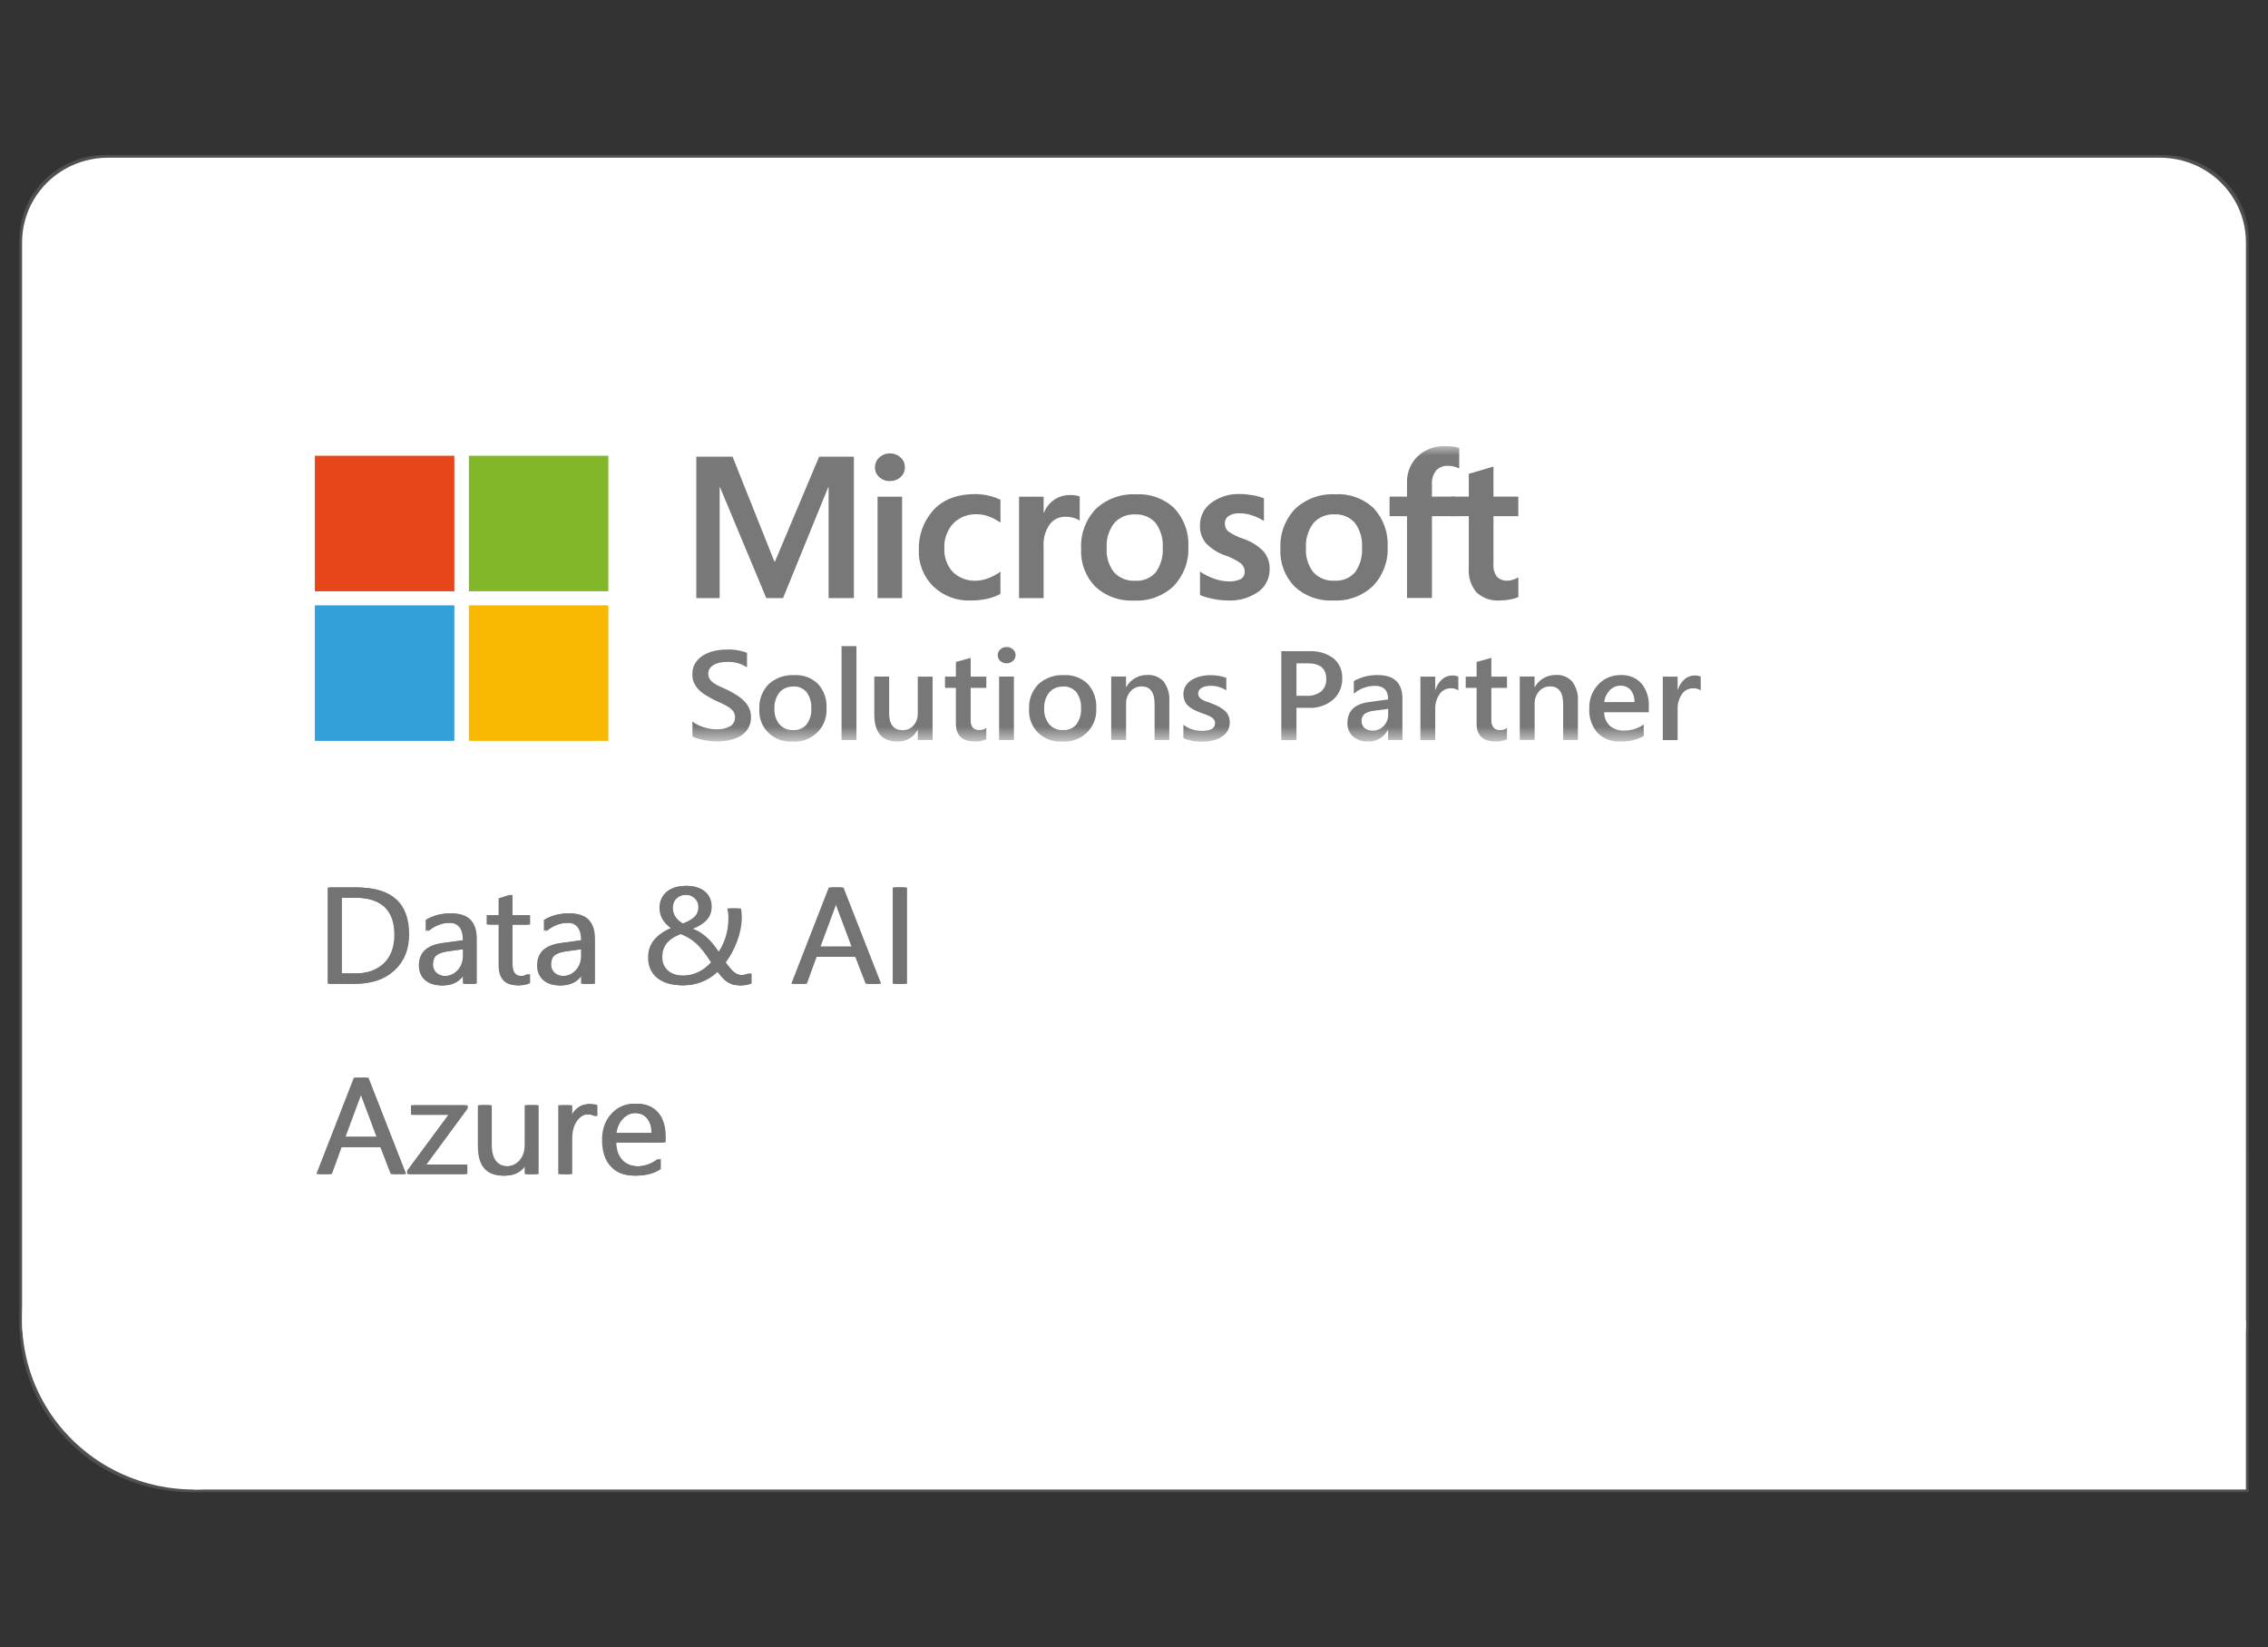<svg width="117" height="85" viewBox="0 0 117 85" fill="none" xmlns="http://www.w3.org/2000/svg">
<rect x="0" y="0" width="117" height="85" fill="#333333" stroke="none"/>
<path d="M111.568 72.636C112.347 72.636 113.112 72.435 113.785 72.053C114.458 71.671 115.018 71.12 115.409 70.455C115.797 69.792 116.002 69.039 116.002 68.273V12.364C116.002 11.597 115.797 10.845 115.409 10.182C115.021 9.519 114.461 8.968 113.785 8.584C113.112 8.202 112.347 8 111.568 8H5.436C4.657 8 3.892 8.202 3.219 8.584C2.545 8.965 1.986 9.516 1.595 10.182C1.207 10.845 1.002 11.597 1.002 12.364V68.273C1.002 69.039 1.207 69.792 1.595 70.455C1.983 71.117 2.543 71.668 3.219 72.053C3.892 72.435 4.657 72.636 5.436 72.636" fill="#505050"/>
<path d="M9.869 77H116.002V59.545H9.869" fill="#505050"/>
<path d="M18.737 68.272C18.737 66.74 18.327 65.234 17.548 63.909C16.769 62.583 15.65 61.481 14.303 60.715C12.956 59.949 11.427 59.545 9.869 59.545C8.312 59.545 6.782 59.949 5.436 60.715C4.089 61.481 2.969 62.583 2.191 63.909C1.412 65.234 1.002 66.74 1.002 68.272C1.002 69.805 1.412 71.311 2.191 72.636C2.969 73.961 4.089 75.063 5.436 75.83C6.782 76.596 8.312 77 9.869 77C11.427 77 12.956 76.596 14.303 75.83C15.65 75.063 16.769 73.961 17.548 72.636C18.327 71.311 18.737 69.805 18.737 68.272Z" fill="#505050"/>
<path d="M111.428 72.637C112.207 72.637 112.971 72.435 113.645 72.053C114.318 71.671 114.878 71.12 115.269 70.455C115.656 69.792 115.862 69.039 115.862 68.273V12.5C115.862 11.734 115.656 10.981 115.269 10.318C114.881 9.656 114.321 9.105 113.645 8.72C112.971 8.338 112.207 8.137 111.428 8.137H5.572C4.794 8.137 4.029 8.338 3.356 8.72C2.682 9.102 2.122 9.653 1.732 10.318C1.344 10.981 1.139 11.734 1.139 12.5V68.273C1.139 69.039 1.344 69.792 1.732 70.455C2.12 71.118 2.679 71.668 3.356 72.053C4.029 72.435 4.794 72.637 5.572 72.637" fill="white"/>
<path d="M10.006 76.863H115.861V68.136H10.006" fill="white"/>
<path d="M18.874 68.136C18.874 66.603 18.463 65.098 17.685 63.772C16.906 62.447 15.787 61.345 14.44 60.579C13.093 59.812 11.563 59.409 10.006 59.409C8.449 59.409 6.919 59.812 5.572 60.579C4.226 61.345 3.106 62.447 2.327 63.772C1.549 65.098 1.139 66.603 1.139 68.136C1.139 69.669 1.549 71.174 2.327 72.5C3.106 73.825 4.226 74.927 5.572 75.693C6.919 76.46 8.449 76.863 10.006 76.863C11.563 76.863 13.093 76.46 14.44 75.693C15.787 74.927 16.906 73.825 17.685 72.5C18.463 71.174 18.874 69.669 18.874 68.136Z" fill="white"/>
<path d="M44.05 23.565V30.863H42.745V25.141H42.726L40.395 30.863H39.531L37.142 25.141H37.125V30.863H35.92V23.565H37.79L39.949 28.976H39.98L42.257 23.565H44.05Z" fill="#787878"/>
<path d="M46.537 30.862H45.271V25.631H46.537V30.862ZM45.138 24.118C45.135 23.921 45.218 23.736 45.365 23.605C45.512 23.469 45.706 23.395 45.908 23.398C46.113 23.392 46.312 23.469 46.462 23.608C46.603 23.739 46.684 23.921 46.681 24.115C46.684 24.309 46.601 24.491 46.457 24.62C46.307 24.756 46.11 24.827 45.905 24.824C45.703 24.83 45.506 24.756 45.356 24.617C45.212 24.489 45.132 24.306 45.135 24.115" fill="#787878"/>
<path d="M50.357 29.965C50.571 29.959 50.781 29.916 50.981 29.836C51.205 29.752 51.416 29.64 51.61 29.501V30.646C51.394 30.764 51.161 30.848 50.92 30.9C50.642 30.96 50.357 30.99 50.075 30.987C49.357 31.015 48.656 30.753 48.143 30.256C47.644 29.763 47.375 29.086 47.4 28.391C47.373 27.627 47.644 26.883 48.16 26.313C48.667 25.767 49.385 25.495 50.313 25.495C50.557 25.495 50.798 25.525 51.033 25.585C51.236 25.628 51.429 25.699 51.612 25.792V26.973C51.427 26.839 51.227 26.73 51.014 26.651C50.814 26.575 50.601 26.536 50.388 26.536C49.933 26.517 49.495 26.689 49.177 27.011C48.858 27.36 48.692 27.818 48.717 28.287C48.689 28.743 48.85 29.187 49.16 29.523C49.481 29.828 49.916 29.989 50.363 29.965" fill="#787878"/>
<path d="M55.222 25.545C55.314 25.545 55.405 25.551 55.494 25.564C55.563 25.575 55.632 25.591 55.699 25.616V26.862C55.61 26.802 55.51 26.759 55.408 26.729C55.258 26.682 55.1 26.661 54.945 26.666C54.635 26.666 54.344 26.805 54.158 27.048C53.917 27.392 53.803 27.806 53.837 28.223V30.863H52.57V25.632H53.837V26.456H53.856C53.959 26.186 54.142 25.954 54.38 25.788C54.629 25.622 54.923 25.537 55.222 25.545Z" fill="#787878"/>
<path d="M57.091 28.283C57.06 28.733 57.196 29.178 57.473 29.535C57.753 29.835 58.155 29.993 58.568 29.968C58.97 29.993 59.358 29.835 59.621 29.535C59.887 29.161 60.014 28.709 59.981 28.253C60.014 27.798 59.881 27.345 59.607 26.977C59.341 26.682 58.956 26.524 58.557 26.546C58.144 26.524 57.748 26.69 57.476 26.996C57.196 27.367 57.06 27.822 57.091 28.28M55.772 28.324C55.73 27.566 56.002 26.824 56.526 26.268C57.085 25.738 57.844 25.466 58.62 25.509C59.352 25.468 60.07 25.733 60.593 26.24C61.087 26.78 61.342 27.489 61.303 28.212C61.342 28.959 61.067 29.69 60.549 30.238C60 30.759 59.258 31.032 58.496 30.991C57.761 31.029 57.044 30.77 56.509 30.277C55.999 29.753 55.733 29.047 55.775 28.324" fill="#787878"/>
<path d="M63.187 27.004C63.178 27.16 63.242 27.312 63.358 27.419C63.594 27.58 63.852 27.708 64.123 27.798C64.528 27.929 64.894 28.158 65.19 28.461C65.398 28.714 65.506 29.031 65.498 29.352C65.511 29.819 65.293 30.261 64.913 30.539C64.453 30.858 63.896 31.016 63.333 30.986C63.084 30.986 62.837 30.956 62.594 30.907C62.358 30.863 62.125 30.798 61.904 30.705V29.494C62.134 29.65 62.383 29.775 62.646 29.865C62.876 29.95 63.123 29.996 63.37 30.002C63.588 30.015 63.804 29.974 64.004 29.884C64.143 29.802 64.223 29.65 64.209 29.491C64.209 29.322 64.132 29.164 63.996 29.061C63.749 28.889 63.477 28.752 63.192 28.657C62.812 28.526 62.472 28.305 62.197 28.016C61.995 27.757 61.89 27.438 61.904 27.111C61.895 26.655 62.111 26.221 62.483 25.949C62.915 25.63 63.444 25.469 63.982 25.493C64.195 25.493 64.406 25.515 64.616 25.553C64.816 25.586 65.013 25.638 65.204 25.712V26.884C65.021 26.767 64.824 26.674 64.616 26.603C64.403 26.527 64.179 26.489 63.951 26.486C63.755 26.475 63.558 26.521 63.389 26.622C63.259 26.704 63.184 26.849 63.187 26.999" fill="#787878"/>
<mask id="mask0_67399_125998" style="mask-type:luminance" maskUnits="userSpaceOnUse" x="16" y="23" width="72" height="16">
<path d="M16.244 23.019V38.27H87.738V23.019" fill="white"/>
</mask>
<g mask="url(#mask0_67399_125998)">
<path d="M67.372 28.28C67.341 28.73 67.477 29.174 67.754 29.532C68.034 29.832 68.436 29.99 68.849 29.965C69.251 29.99 69.639 29.832 69.902 29.532C70.168 29.158 70.296 28.705 70.262 28.25C70.296 27.794 70.162 27.342 69.888 26.974C69.622 26.679 69.237 26.521 68.838 26.543C68.425 26.521 68.029 26.687 67.757 26.993C67.477 27.363 67.341 27.819 67.372 28.277M66.053 28.321C66.011 27.563 66.283 26.821 66.807 26.264C67.367 25.735 68.126 25.463 68.902 25.506C69.633 25.465 70.351 25.73 70.875 26.237C71.368 26.777 71.623 27.486 71.584 28.209C71.623 28.956 71.351 29.687 70.83 30.235C70.282 30.756 69.539 31.029 68.777 30.988C68.043 31.026 67.325 30.767 66.79 30.273C66.28 29.75 66.014 29.044 66.053 28.321Z" fill="#787878"/>
<path d="M74.557 23.023C74.693 23.023 74.829 23.028 74.965 23.044C75.07 23.058 75.175 23.08 75.278 23.113V24.176C75.208 24.141 75.134 24.111 75.059 24.089C74.942 24.053 74.82 24.037 74.698 24.037C74.469 24.023 74.244 24.111 74.086 24.28C73.928 24.484 73.853 24.738 73.87 24.994V25.627H75.07V26.634H73.87V30.858H72.584V26.634H71.684V25.627H72.584V24.899C72.568 24.392 72.767 23.901 73.136 23.546C73.515 23.189 74.028 23.001 74.552 23.02" fill="#787878"/>
</g>
<path d="M77.794 29.963C77.885 29.96 77.974 29.944 78.06 29.911C78.154 29.881 78.245 29.84 78.328 29.789V30.806C78.201 30.866 78.065 30.907 77.927 30.929C77.744 30.967 77.561 30.983 77.375 30.986C76.934 31.019 76.497 30.869 76.172 30.571C75.879 30.222 75.735 29.772 75.771 29.322V26.636H74.887V25.627H75.771V24.451L77.043 24.075V25.627H78.326V26.636H77.043V29.082C77.018 29.322 77.084 29.565 77.223 29.764C77.375 29.909 77.58 29.98 77.791 29.963" fill="#787878"/>
<mask id="mask1_67399_125998" style="mask-type:luminance" maskUnits="userSpaceOnUse" x="16" y="23" width="72" height="16">
<path d="M16.244 23.019V38.27H87.738V23.019" fill="white"/>
</mask>
<g mask="url(#mask1_67399_125998)">
<path d="M35.72 38.007V37.224C35.798 37.292 35.886 37.349 35.978 37.396C36.081 37.447 36.186 37.491 36.297 37.524C36.407 37.559 36.518 37.587 36.632 37.606C36.734 37.625 36.837 37.633 36.942 37.633C37.197 37.649 37.452 37.595 37.677 37.472C37.834 37.371 37.926 37.194 37.918 37.008C37.918 36.907 37.893 36.809 37.837 36.725C37.776 36.637 37.702 36.564 37.613 36.507C37.505 36.433 37.391 36.37 37.272 36.316C37.142 36.256 37.001 36.19 36.854 36.125C36.693 36.04 36.543 35.958 36.405 35.871C36.274 35.792 36.153 35.697 36.044 35.587C35.945 35.486 35.861 35.367 35.803 35.238C35.742 35.094 35.712 34.938 35.717 34.78C35.712 34.584 35.764 34.387 35.867 34.218C35.967 34.06 36.103 33.926 36.263 33.826C36.435 33.719 36.624 33.64 36.82 33.596C37.028 33.547 37.244 33.52 37.458 33.52C37.826 33.498 38.192 33.556 38.536 33.684V34.437C38.231 34.237 37.868 34.139 37.502 34.156C37.386 34.156 37.269 34.166 37.156 34.188C37.048 34.207 36.942 34.243 36.845 34.295C36.759 34.341 36.682 34.404 36.624 34.483C36.565 34.565 36.535 34.663 36.538 34.761C36.538 34.854 36.557 34.947 36.604 35.026C36.654 35.105 36.718 35.176 36.795 35.23C36.892 35.298 36.995 35.361 37.106 35.41C37.228 35.467 37.369 35.533 37.53 35.601C37.693 35.686 37.848 35.773 37.995 35.863C38.134 35.95 38.264 36.051 38.38 36.166C38.489 36.272 38.577 36.397 38.644 36.534C38.71 36.678 38.743 36.837 38.741 36.995C38.76 37.393 38.555 37.769 38.206 37.974C38.031 38.077 37.84 38.151 37.641 38.192C37.419 38.238 37.192 38.26 36.964 38.26C36.887 38.26 36.79 38.255 36.673 38.244C36.557 38.233 36.441 38.214 36.319 38.192C36.202 38.17 36.089 38.143 35.978 38.11C35.886 38.086 35.801 38.047 35.717 38.001" fill="#787878"/>
<path d="M40.918 35.429C40.646 35.419 40.386 35.53 40.211 35.732C40.026 35.972 39.934 36.27 39.951 36.569C39.934 36.861 40.028 37.15 40.214 37.38C40.391 37.579 40.649 37.685 40.918 37.674C41.181 37.69 41.439 37.581 41.611 37.382C41.785 37.142 41.871 36.85 41.852 36.553C41.871 36.256 41.785 35.961 41.611 35.719C41.439 35.517 41.184 35.408 40.918 35.424M40.882 38.266C39.998 38.326 39.233 37.671 39.172 36.801C39.167 36.73 39.167 36.66 39.172 36.591C39.144 36.114 39.319 35.648 39.657 35.301C40.012 34.98 40.483 34.813 40.965 34.838C41.422 34.81 41.868 34.974 42.195 35.288C42.506 35.631 42.664 36.081 42.636 36.539C42.7 37.431 42.018 38.203 41.112 38.266C41.034 38.271 40.959 38.271 40.882 38.266Z" fill="#787878"/>
<path d="M43.414 33.341H44.182V38.188H43.414V33.341Z" fill="#787878"/>
<path d="M48.11 38.187H47.345V37.669H47.331C47.135 38.051 46.73 38.283 46.298 38.264C45.503 38.264 45.103 37.8 45.103 36.87V34.912H45.868V36.794C45.868 37.383 46.101 37.677 46.569 37.677C46.783 37.683 46.988 37.593 47.126 37.435C47.279 37.257 47.356 37.031 47.345 36.799V34.915H48.11V38.19" fill="#787878"/>
<path d="M50.884 38.152C50.698 38.231 50.496 38.27 50.294 38.261C49.639 38.261 49.312 37.956 49.312 37.348V35.496H48.75V34.915H49.312V34.157L50.075 33.947V34.915H50.881V35.496H50.075V37.132C50.061 37.279 50.099 37.427 50.183 37.547C50.28 37.639 50.41 37.683 50.546 37.672C50.668 37.672 50.787 37.637 50.881 37.563V38.152" fill="#787878"/>
<path d="M52.305 38.189H51.54V34.914H52.305V38.189ZM51.925 34.229C51.806 34.229 51.693 34.188 51.604 34.112C51.515 34.036 51.468 33.926 51.471 33.812C51.468 33.697 51.518 33.586 51.604 33.509C51.69 33.43 51.806 33.386 51.925 33.386C52.047 33.384 52.164 33.427 52.255 33.509C52.344 33.586 52.394 33.697 52.391 33.812C52.391 33.926 52.344 34.033 52.255 34.106C52.166 34.188 52.047 34.232 51.925 34.229Z" fill="#787878"/>
<path d="M54.834 35.429C54.562 35.419 54.302 35.53 54.127 35.732C53.942 35.972 53.85 36.27 53.867 36.569C53.85 36.861 53.944 37.15 54.13 37.38C54.307 37.579 54.568 37.685 54.834 37.674C55.1 37.69 55.355 37.581 55.527 37.382C55.701 37.142 55.787 36.85 55.768 36.553C55.787 36.256 55.701 35.961 55.527 35.719C55.355 35.517 55.1 35.408 54.834 35.424M54.798 38.266C53.914 38.326 53.149 37.671 53.088 36.801C53.083 36.73 53.083 36.66 53.088 36.591C53.06 36.114 53.235 35.648 53.573 35.301C53.928 34.98 54.399 34.813 54.881 34.838C55.338 34.81 55.784 34.974 56.111 35.288C56.422 35.631 56.58 36.081 56.552 36.539C56.616 37.431 55.934 38.203 55.028 38.266C54.95 38.271 54.876 38.271 54.798 38.266Z" fill="#787878"/>
<path d="M60.328 38.187H59.563V36.34C59.563 35.73 59.342 35.421 58.895 35.421C58.674 35.416 58.463 35.509 58.319 35.675C58.164 35.852 58.084 36.081 58.092 36.316V38.184H57.324V34.909H58.089V35.451H58.103C58.319 35.059 58.743 34.819 59.195 34.83C59.513 34.81 59.824 34.939 60.034 35.176C60.245 35.468 60.347 35.822 60.322 36.179V38.181" fill="#787878"/>
<path d="M61.048 38.086V37.399C61.319 37.606 61.649 37.715 61.993 37.715C62.453 37.715 62.683 37.584 62.683 37.32C62.683 37.252 62.663 37.184 62.624 37.129C62.58 37.072 62.528 37.025 62.464 36.99C62.389 36.946 62.309 36.908 62.228 36.881C62.137 36.848 62.034 36.813 61.923 36.772C61.796 36.723 61.671 36.665 61.549 36.603C61.447 36.551 61.352 36.48 61.272 36.401C61.2 36.327 61.142 36.24 61.106 36.144C61.067 36.038 61.048 35.923 61.05 35.809C61.048 35.662 61.087 35.517 61.164 35.392C61.242 35.269 61.35 35.165 61.474 35.089C61.61 35.004 61.76 34.942 61.915 34.904C62.081 34.863 62.253 34.841 62.425 34.841C62.71 34.835 62.993 34.882 63.262 34.977V35.626C63.021 35.468 62.735 35.383 62.444 35.389C62.356 35.389 62.27 35.397 62.184 35.419C62.115 35.435 62.045 35.463 61.984 35.498C61.932 35.528 61.887 35.572 61.857 35.621C61.826 35.667 61.81 35.722 61.81 35.779C61.81 35.842 61.824 35.904 61.857 35.959C61.89 36.011 61.937 36.057 61.993 36.09C62.062 36.131 62.134 36.166 62.209 36.194C62.295 36.224 62.389 36.259 62.5 36.294C62.633 36.346 62.763 36.406 62.891 36.472C62.998 36.526 63.096 36.594 63.184 36.673C63.265 36.747 63.328 36.837 63.373 36.935C63.42 37.047 63.442 37.167 63.439 37.29C63.442 37.443 63.4 37.595 63.32 37.726C63.24 37.852 63.132 37.955 63.004 38.034C62.863 38.119 62.71 38.179 62.547 38.214C62.37 38.255 62.187 38.274 62.004 38.274C61.674 38.283 61.35 38.22 61.045 38.094" fill="#787878"/>
<path d="M66.881 34.231V35.905H67.388C67.662 35.924 67.937 35.843 68.156 35.679C68.336 35.515 68.433 35.281 68.419 35.038C68.419 34.498 68.098 34.228 67.452 34.228H66.881M66.881 36.527V38.191H66.1V33.603H67.532C67.984 33.576 68.43 33.707 68.793 33.972C69.098 34.231 69.261 34.612 69.242 35.008C69.256 35.422 69.084 35.821 68.774 36.102C68.424 36.399 67.97 36.552 67.51 36.527H66.881Z" fill="#787878"/>
<path d="M71.611 36.578L70.904 36.673C70.73 36.687 70.561 36.739 70.408 36.829C70.289 36.924 70.225 37.074 70.242 37.227C70.239 37.358 70.295 37.483 70.395 37.568C70.511 37.661 70.655 37.707 70.805 37.702C71.024 37.707 71.234 37.62 71.381 37.464C71.534 37.301 71.617 37.085 71.611 36.864V36.581M72.348 38.187H71.608V37.674H71.594C71.395 38.048 70.999 38.277 70.572 38.263C70.287 38.28 70.009 38.184 69.793 38.002C69.602 37.822 69.499 37.568 69.511 37.309C69.511 36.69 69.876 36.33 70.611 36.229L71.611 36.092C71.611 35.626 71.384 35.392 70.927 35.392C70.528 35.392 70.14 35.533 69.84 35.795V35.143C70.214 34.933 70.641 34.827 71.071 34.835C71.921 34.835 72.348 35.242 72.348 36.057V38.187Z" fill="#787878"/>
<path d="M75.232 35.624C75.115 35.547 74.974 35.509 74.833 35.517C74.606 35.517 74.392 35.629 74.267 35.815C74.104 36.052 74.024 36.335 74.04 36.624V38.193H73.275V34.917H74.04V35.591H74.054C74.115 35.384 74.234 35.195 74.398 35.051C74.542 34.925 74.725 34.857 74.916 34.857C75.024 34.852 75.132 34.871 75.232 34.917V35.621" fill="#787878"/>
<path d="M77.745 38.152C77.559 38.231 77.357 38.27 77.155 38.261C76.501 38.261 76.174 37.956 76.174 37.348V35.496H75.611V34.915H76.174V34.157L76.936 33.947V34.915H77.742V35.496H76.936V37.132C76.922 37.279 76.961 37.427 77.044 37.547C77.141 37.639 77.271 37.683 77.407 37.672C77.529 37.672 77.645 37.637 77.742 37.563V38.152" fill="#787878"/>
<path d="M81.404 38.187H80.639V36.34C80.639 35.73 80.418 35.421 79.972 35.421C79.75 35.416 79.539 35.509 79.395 35.675C79.24 35.852 79.16 36.081 79.168 36.316V38.184H78.4V34.909H79.165V35.451H79.179C79.395 35.059 79.816 34.819 80.271 34.83C80.59 34.81 80.9 34.939 81.111 35.176C81.321 35.468 81.424 35.822 81.401 36.179V38.181" fill="#787878"/>
<path d="M84.318 36.229C84.329 36.005 84.26 35.784 84.124 35.607C83.994 35.457 83.8 35.375 83.598 35.383C83.387 35.38 83.185 35.465 83.041 35.618C82.883 35.787 82.783 35.999 82.758 36.229H84.318ZM85.055 36.752H82.758C82.75 37.014 82.855 37.27 83.046 37.453C83.257 37.628 83.528 37.715 83.803 37.699C84.157 37.699 84.507 37.59 84.795 37.385V37.982C84.423 38.187 84.002 38.282 83.578 38.263C83.143 38.288 82.716 38.124 82.412 37.819C82.112 37.469 81.96 37.02 81.988 36.564C81.968 36.103 82.137 35.656 82.453 35.318C82.75 35.001 83.171 34.827 83.609 34.835C84.013 34.813 84.407 34.971 84.678 35.266C84.95 35.607 85.083 36.035 85.058 36.466V36.749" fill="#787878"/>
</g>
<path d="M87.736 35.623C87.619 35.547 87.478 35.509 87.337 35.517C87.109 35.517 86.899 35.629 86.771 35.814C86.608 36.051 86.528 36.335 86.544 36.624V38.192H85.779V34.917H86.544V35.591H86.558C86.619 35.383 86.738 35.195 86.902 35.051C87.046 34.925 87.229 34.857 87.42 34.857C87.528 34.852 87.639 34.871 87.736 34.917V35.621" fill="#787878"/>
<path d="M16.242 23.518H23.439V30.511H16.242V23.518Z" fill="#E64619"/>
<path d="M24.188 23.518H31.384V30.511H24.188V23.518Z" fill="#82B729"/>
<path d="M16.242 31.237H23.439V38.23H16.242V31.237Z" fill="#34A0DA"/>
<path d="M24.188 31.237H31.384V38.23H24.188V31.237Z" fill="#F9B801"/>
<path d="M16.902 50.764V45.797H18.296C20.075 45.797 20.962 46.605 20.962 48.217C20.962 48.983 20.715 49.599 20.222 50.063C19.729 50.529 19.067 50.761 18.241 50.761H16.905M17.493 46.324V50.237H18.246C18.909 50.237 19.421 50.063 19.79 49.714C20.158 49.365 20.341 48.871 20.341 48.233C20.341 46.962 19.654 46.324 18.28 46.324H17.493Z" fill="#737373"/>
<path d="M24.453 50.763H23.877V50.209H23.863C23.611 50.635 23.242 50.847 22.755 50.847C22.397 50.847 22.114 50.755 21.912 50.566C21.71 50.378 21.607 50.13 21.607 49.822C21.607 49.159 22.004 48.775 22.796 48.666L23.877 48.516C23.877 47.913 23.63 47.613 23.134 47.613C22.699 47.613 22.308 47.757 21.959 48.049V47.468C22.314 47.247 22.721 47.136 23.184 47.136C24.032 47.136 24.453 47.577 24.453 48.458V50.766M23.877 48.968L23.007 49.086C22.741 49.124 22.538 49.187 22.403 49.282C22.267 49.375 22.198 49.541 22.198 49.778C22.198 49.95 22.261 50.092 22.386 50.204C22.511 50.313 22.68 50.367 22.888 50.367C23.173 50.367 23.411 50.269 23.597 50.07C23.783 49.874 23.877 49.623 23.877 49.32V48.968Z" fill="#737373"/>
<path d="M27.207 50.73C27.071 50.803 26.891 50.842 26.669 50.842C26.037 50.842 25.721 50.495 25.721 49.803V47.705H25.104V47.22H25.721V46.355L26.298 46.173V47.223H27.207V47.708H26.298V49.707C26.298 49.944 26.339 50.114 26.42 50.217C26.503 50.318 26.639 50.37 26.827 50.37C26.971 50.37 27.099 50.332 27.204 50.253V50.738" fill="#737373"/>
<path d="M30.551 50.763H29.975V50.209H29.961C29.709 50.635 29.34 50.847 28.852 50.847C28.495 50.847 28.212 50.755 28.01 50.566C27.808 50.378 27.705 50.13 27.705 49.822C27.705 49.159 28.101 48.775 28.894 48.666L29.975 48.516C29.975 47.913 29.728 47.613 29.232 47.613C28.797 47.613 28.406 47.757 28.057 48.049V47.468C28.412 47.247 28.819 47.136 29.282 47.136C30.13 47.136 30.551 47.577 30.551 48.458V50.766M29.972 48.968L29.102 49.086C28.836 49.124 28.633 49.187 28.498 49.282C28.362 49.377 28.293 49.541 28.293 49.778C28.293 49.95 28.356 50.092 28.481 50.204C28.606 50.313 28.775 50.367 28.983 50.367C29.268 50.367 29.506 50.269 29.692 50.07C29.878 49.874 29.972 49.623 29.972 49.32V48.968Z" fill="#737373"/>
<path d="M38.095 50.842C37.962 50.842 37.843 50.823 37.741 50.788C37.638 50.752 37.544 50.7 37.458 50.635C37.372 50.569 37.286 50.488 37.206 50.395C37.126 50.3 37.04 50.193 36.951 50.073C36.857 50.171 36.749 50.27 36.627 50.359C36.505 50.452 36.366 50.534 36.217 50.605C36.067 50.676 35.903 50.733 35.723 50.777C35.546 50.82 35.352 50.84 35.144 50.84C34.892 50.84 34.659 50.809 34.449 50.747C34.238 50.684 34.058 50.594 33.906 50.471C33.756 50.351 33.639 50.201 33.556 50.024C33.473 49.847 33.432 49.642 33.432 49.41C33.432 49.059 33.534 48.756 33.736 48.505C33.941 48.254 34.23 48.05 34.601 47.891C34.532 47.84 34.46 47.782 34.39 47.714C34.321 47.646 34.257 47.569 34.202 47.482C34.147 47.395 34.102 47.3 34.069 47.196C34.036 47.09 34.019 46.975 34.019 46.852C34.019 46.669 34.052 46.509 34.119 46.367C34.185 46.225 34.277 46.108 34.396 46.01C34.512 45.911 34.651 45.84 34.812 45.789C34.972 45.739 35.144 45.715 35.33 45.715C35.516 45.715 35.679 45.739 35.831 45.789C35.984 45.838 36.114 45.909 36.222 46.001C36.33 46.094 36.416 46.203 36.477 46.334C36.538 46.462 36.569 46.607 36.569 46.768C36.569 47.046 36.488 47.275 36.327 47.458C36.167 47.64 35.926 47.799 35.604 47.927C35.765 47.989 35.912 48.066 36.045 48.156C36.175 48.246 36.297 48.347 36.408 48.456C36.519 48.565 36.624 48.685 36.718 48.813C36.815 48.941 36.909 49.072 37.004 49.209C37.195 48.947 37.336 48.66 37.433 48.347C37.53 48.033 37.577 47.703 37.577 47.359C37.577 47.272 37.572 47.19 37.561 47.111C37.55 47.035 37.536 46.959 37.516 46.882H38.076C38.095 46.959 38.106 47.029 38.109 47.098C38.112 47.166 38.117 47.248 38.12 47.343C38.12 47.553 38.098 47.763 38.054 47.976C38.01 48.189 37.949 48.393 37.874 48.595C37.799 48.794 37.71 48.985 37.61 49.165C37.511 49.345 37.405 49.511 37.294 49.661C37.378 49.773 37.453 49.869 37.519 49.95C37.588 50.032 37.655 50.1 37.724 50.158C37.793 50.215 37.865 50.253 37.937 50.28C38.012 50.308 38.095 50.321 38.19 50.321C38.259 50.321 38.331 50.313 38.403 50.294C38.475 50.275 38.55 50.253 38.627 50.226V50.752C38.544 50.785 38.456 50.809 38.361 50.826C38.267 50.842 38.178 50.85 38.09 50.85M35.144 50.351C35.322 50.351 35.488 50.332 35.637 50.294C35.787 50.256 35.926 50.204 36.053 50.141C36.181 50.079 36.294 50.005 36.397 49.92C36.499 49.836 36.593 49.749 36.679 49.656C36.535 49.438 36.405 49.249 36.283 49.094C36.161 48.939 36.039 48.805 35.917 48.69C35.795 48.579 35.662 48.48 35.524 48.399C35.385 48.317 35.222 48.243 35.039 48.172C34.892 48.23 34.756 48.295 34.632 48.363C34.507 48.434 34.399 48.516 34.31 48.611C34.219 48.707 34.149 48.819 34.097 48.947C34.044 49.075 34.019 49.222 34.019 49.394C34.019 49.552 34.05 49.689 34.108 49.809C34.166 49.929 34.246 50.029 34.349 50.109C34.451 50.188 34.571 50.248 34.706 50.289C34.842 50.33 34.989 50.349 35.147 50.349M36.025 46.817C36.025 46.702 36.003 46.604 35.962 46.522C35.917 46.44 35.862 46.375 35.795 46.32C35.729 46.269 35.654 46.228 35.571 46.203C35.488 46.179 35.407 46.168 35.327 46.168C35.097 46.168 34.914 46.228 34.776 46.35C34.637 46.473 34.568 46.639 34.565 46.849C34.565 46.945 34.579 47.032 34.609 47.117C34.64 47.201 34.679 47.278 34.731 47.349C34.784 47.419 34.845 47.485 34.917 47.539C34.986 47.594 35.061 47.643 35.141 47.681C35.438 47.58 35.657 47.46 35.804 47.327C35.948 47.19 36.023 47.021 36.023 46.817" fill="#737373"/>
<path d="M45.309 50.764H44.656L44.121 49.373H41.981L41.477 50.764H40.82L42.755 45.797H43.367L45.309 50.764ZM43.929 48.849L43.137 46.733C43.112 46.665 43.084 46.553 43.059 46.4H43.045C43.023 46.542 42.996 46.651 42.965 46.733L42.181 48.849H43.929Z" fill="#737373"/>
<path d="M46.646 50.764H46.053V45.797H46.646V50.764Z" fill="#737373"/>
<path d="M16.977 50.764V45.797H18.37C20.149 45.797 21.036 46.605 21.036 48.217C21.036 48.983 20.79 49.599 20.296 50.063C19.803 50.529 19.141 50.761 18.315 50.761H16.979M17.567 46.324V50.237H18.32C18.983 50.237 19.495 50.063 19.864 49.714C20.233 49.365 20.416 48.871 20.416 48.233C20.416 46.962 19.728 46.324 18.354 46.324H17.567Z" fill="#737373"/>
<path d="M24.527 50.763H23.951V50.209H23.937C23.685 50.635 23.317 50.847 22.829 50.847C22.471 50.847 22.189 50.755 21.986 50.566C21.784 50.378 21.682 50.13 21.682 49.822C21.682 49.159 22.078 48.775 22.87 48.666L23.951 48.516C23.951 47.913 23.704 47.613 23.209 47.613C22.773 47.613 22.383 47.757 22.034 48.049V47.468C22.388 47.247 22.796 47.136 23.258 47.136C24.106 47.136 24.527 47.577 24.527 48.458V50.766M23.951 48.968L23.081 49.086C22.815 49.124 22.613 49.187 22.477 49.282C22.341 49.375 22.272 49.541 22.272 49.778C22.272 49.95 22.336 50.092 22.46 50.204C22.585 50.313 22.754 50.367 22.962 50.367C23.247 50.367 23.486 50.269 23.671 50.07C23.857 49.874 23.951 49.623 23.951 49.32V48.968Z" fill="#737373"/>
<path d="M27.277 50.73C27.141 50.803 26.961 50.842 26.739 50.842C26.108 50.842 25.792 50.495 25.792 49.803V47.705H25.174V47.22H25.792V46.355L26.368 46.173V47.223H27.277V47.708H26.368V49.707C26.368 49.944 26.41 50.114 26.49 50.217C26.573 50.318 26.709 50.37 26.897 50.37C27.041 50.37 27.169 50.332 27.274 50.253V50.738" fill="#737373"/>
<path d="M30.623 50.763H30.047V50.209H30.033C29.781 50.635 29.412 50.847 28.925 50.847C28.567 50.847 28.285 50.755 28.082 50.566C27.88 50.378 27.777 50.13 27.777 49.822C27.777 49.159 28.174 48.775 28.966 48.666L30.047 48.516C30.047 47.913 29.8 47.613 29.304 47.613C28.869 47.613 28.478 47.757 28.129 48.049V47.468C28.484 47.247 28.891 47.136 29.354 47.136C30.202 47.136 30.623 47.577 30.623 48.458V50.766M30.044 48.968L29.174 49.086C28.908 49.124 28.706 49.187 28.57 49.282C28.434 49.377 28.365 49.541 28.365 49.778C28.365 49.95 28.428 50.092 28.553 50.204C28.678 50.313 28.847 50.367 29.055 50.367C29.34 50.367 29.578 50.269 29.764 50.07C29.95 49.874 30.044 49.623 30.044 49.32V48.968Z" fill="#737373"/>
<path d="M38.17 50.842C38.037 50.842 37.917 50.823 37.815 50.788C37.712 50.752 37.618 50.7 37.532 50.635C37.446 50.569 37.36 50.488 37.28 50.395C37.2 50.3 37.114 50.193 37.025 50.073C36.931 50.171 36.823 50.27 36.701 50.359C36.579 50.452 36.44 50.534 36.291 50.605C36.141 50.676 35.978 50.733 35.797 50.777C35.62 50.82 35.426 50.84 35.218 50.84C34.966 50.84 34.733 50.809 34.523 50.747C34.312 50.684 34.132 50.594 33.98 50.471C33.83 50.351 33.714 50.201 33.631 50.024C33.547 49.847 33.506 49.642 33.506 49.41C33.506 49.059 33.608 48.756 33.811 48.505C34.016 48.254 34.304 48.05 34.675 47.891C34.606 47.84 34.534 47.782 34.465 47.714C34.395 47.646 34.332 47.569 34.276 47.482C34.221 47.395 34.176 47.3 34.143 47.196C34.11 47.09 34.093 46.975 34.093 46.852C34.093 46.669 34.127 46.509 34.193 46.367C34.26 46.225 34.351 46.108 34.47 46.01C34.587 45.911 34.725 45.84 34.886 45.789C35.047 45.739 35.218 45.715 35.404 45.715C35.59 45.715 35.753 45.739 35.906 45.789C36.058 45.838 36.188 45.909 36.296 46.001C36.404 46.094 36.49 46.203 36.551 46.334C36.612 46.462 36.643 46.607 36.643 46.768C36.643 47.046 36.562 47.275 36.402 47.458C36.241 47.64 36 47.799 35.678 47.927C35.839 47.989 35.986 48.066 36.119 48.156C36.249 48.246 36.371 48.347 36.482 48.456C36.593 48.565 36.698 48.685 36.792 48.813C36.889 48.941 36.984 49.072 37.078 49.209C37.269 48.947 37.41 48.66 37.507 48.347C37.604 48.033 37.651 47.703 37.651 47.359C37.651 47.272 37.646 47.19 37.635 47.111C37.624 47.035 37.61 46.959 37.59 46.882H38.15C38.17 46.959 38.181 47.029 38.183 47.098C38.186 47.166 38.192 47.248 38.194 47.343C38.194 47.553 38.172 47.763 38.128 47.976C38.084 48.189 38.023 48.393 37.948 48.595C37.873 48.794 37.784 48.985 37.685 49.165C37.585 49.345 37.48 49.511 37.369 49.661C37.452 49.773 37.527 49.869 37.593 49.95C37.663 50.032 37.729 50.1 37.798 50.158C37.867 50.212 37.94 50.253 38.012 50.28C38.087 50.308 38.17 50.321 38.264 50.321C38.333 50.321 38.405 50.313 38.477 50.294C38.549 50.275 38.624 50.253 38.702 50.226V50.752C38.618 50.785 38.53 50.809 38.436 50.826C38.341 50.842 38.253 50.85 38.164 50.85M35.218 50.351C35.396 50.351 35.562 50.332 35.712 50.294C35.861 50.256 36 50.204 36.127 50.141C36.255 50.079 36.368 50.005 36.471 49.92C36.573 49.836 36.668 49.749 36.754 49.656C36.609 49.438 36.479 49.249 36.357 49.094C36.235 48.939 36.113 48.805 35.992 48.69C35.87 48.579 35.737 48.48 35.598 48.399C35.459 48.317 35.296 48.243 35.113 48.172C34.966 48.23 34.83 48.295 34.706 48.363C34.581 48.434 34.473 48.516 34.384 48.611C34.293 48.707 34.224 48.819 34.171 48.947C34.118 49.075 34.093 49.222 34.093 49.394C34.093 49.552 34.124 49.689 34.182 49.809C34.24 49.929 34.321 50.029 34.423 50.109C34.526 50.188 34.645 50.248 34.781 50.289C34.916 50.33 35.063 50.349 35.221 50.349M36.1 46.817C36.1 46.702 36.077 46.604 36.036 46.522C35.992 46.44 35.936 46.375 35.87 46.32C35.803 46.269 35.728 46.228 35.645 46.203C35.562 46.179 35.482 46.168 35.401 46.168C35.171 46.168 34.988 46.228 34.85 46.35C34.711 46.473 34.642 46.639 34.639 46.849C34.639 46.945 34.653 47.032 34.684 47.117C34.714 47.201 34.753 47.278 34.806 47.349C34.858 47.419 34.919 47.485 34.991 47.539C35.06 47.594 35.135 47.643 35.216 47.681C35.512 47.58 35.731 47.46 35.878 47.327C36.022 47.19 36.097 47.021 36.097 46.817" fill="#737373"/>
<path d="M45.382 50.764H44.728L44.193 49.373H42.054L41.549 50.764H40.893L42.827 45.797H43.439L45.382 50.764ZM44.002 48.849L43.209 46.733C43.184 46.665 43.157 46.553 43.132 46.4H43.118C43.096 46.542 43.068 46.651 43.037 46.733L42.253 48.849H44.002Z" fill="#737373"/>
<path d="M46.718 50.764H46.125V45.797H46.718V50.764Z" fill="#737373"/>
<path d="M17.049 50.764V45.797H18.443C20.222 45.797 21.108 46.605 21.108 48.217C21.108 48.983 20.862 49.599 20.369 50.063C19.875 50.529 19.213 50.761 18.387 50.761H17.052M17.639 46.324V50.237H18.393C19.055 50.237 19.568 50.063 19.936 49.714C20.305 49.365 20.488 48.871 20.488 48.233C20.488 46.962 19.8 46.324 18.426 46.324H17.639Z" fill="#737373"/>
<path d="M24.598 50.763H24.021V50.209H24.008C23.755 50.635 23.387 50.847 22.899 50.847C22.542 50.847 22.259 50.755 22.057 50.566C21.855 50.378 21.752 50.13 21.752 49.822C21.752 49.159 22.148 48.775 22.941 48.666L24.021 48.516C24.021 47.913 23.775 47.613 23.279 47.613C22.844 47.613 22.453 47.757 22.104 48.049V47.468C22.459 47.247 22.866 47.136 23.329 47.136C24.177 47.136 24.598 47.577 24.598 48.458V50.766M24.021 48.968L23.151 49.086C22.885 49.124 22.683 49.187 22.547 49.282C22.412 49.375 22.342 49.541 22.342 49.778C22.342 49.95 22.406 50.092 22.531 50.204C22.655 50.313 22.824 50.367 23.032 50.367C23.318 50.367 23.556 50.269 23.742 50.07C23.927 49.874 24.021 49.623 24.021 49.32V48.968Z" fill="#737373"/>
<path d="M27.349 50.73C27.214 50.803 27.033 50.842 26.812 50.842C26.18 50.842 25.864 50.495 25.864 49.803V47.705H25.246V47.22H25.864V46.355L26.44 46.173V47.223H27.349V47.708H26.44V49.707C26.44 49.944 26.482 50.114 26.562 50.217C26.645 50.318 26.781 50.37 26.97 50.37C27.114 50.37 27.241 50.332 27.347 50.253V50.738" fill="#737373"/>
<path d="M30.695 50.763H30.119V50.209H30.105C29.853 50.635 29.485 50.847 28.997 50.847C28.639 50.847 28.357 50.755 28.154 50.566C27.952 50.378 27.85 50.13 27.85 49.822C27.85 49.159 28.246 48.775 29.038 48.666L30.119 48.516C30.119 47.913 29.872 47.613 29.377 47.613C28.941 47.613 28.551 47.757 28.201 48.049V47.468C28.556 47.247 28.964 47.136 29.426 47.136C30.274 47.136 30.695 47.577 30.695 48.458V50.766M30.116 48.968L29.246 49.086C28.98 49.124 28.778 49.187 28.642 49.282C28.506 49.377 28.437 49.541 28.437 49.778C28.437 49.95 28.501 50.092 28.625 50.204C28.75 50.313 28.919 50.367 29.127 50.367C29.413 50.367 29.651 50.269 29.837 50.07C30.022 49.874 30.116 49.623 30.116 49.32V48.968Z" fill="#737373"/>
<path d="M38.242 50.842C38.109 50.842 37.99 50.823 37.887 50.788C37.785 50.752 37.69 50.7 37.605 50.635C37.519 50.569 37.433 50.488 37.352 50.395C37.272 50.3 37.186 50.193 37.097 50.073C37.003 50.171 36.895 50.27 36.773 50.359C36.651 50.452 36.513 50.534 36.363 50.605C36.213 50.676 36.05 50.733 35.87 50.777C35.693 50.82 35.498 50.84 35.291 50.84C35.038 50.84 34.806 50.809 34.595 50.747C34.385 50.684 34.204 50.594 34.052 50.471C33.902 50.351 33.786 50.201 33.703 50.024C33.62 49.847 33.578 49.642 33.578 49.41C33.578 49.059 33.681 48.756 33.883 48.505C34.088 48.254 34.376 48.05 34.748 47.891C34.678 47.84 34.606 47.782 34.537 47.714C34.468 47.646 34.404 47.569 34.349 47.482C34.293 47.395 34.249 47.3 34.215 47.196C34.182 47.09 34.166 46.975 34.166 46.852C34.166 46.669 34.199 46.509 34.265 46.367C34.332 46.225 34.423 46.108 34.542 46.01C34.659 45.911 34.797 45.84 34.958 45.789C35.119 45.739 35.291 45.715 35.476 45.715C35.662 45.715 35.825 45.739 35.978 45.789C36.13 45.838 36.261 45.909 36.369 46.001C36.477 46.094 36.563 46.203 36.623 46.334C36.684 46.462 36.715 46.607 36.715 46.768C36.715 47.046 36.635 47.275 36.474 47.458C36.313 47.64 36.072 47.799 35.751 47.927C35.911 47.989 36.058 48.066 36.191 48.156C36.322 48.246 36.443 48.347 36.554 48.456C36.665 48.565 36.77 48.685 36.865 48.813C36.962 48.941 37.056 49.072 37.15 49.209C37.341 48.947 37.483 48.66 37.58 48.347C37.677 48.033 37.724 47.703 37.724 47.359C37.724 47.272 37.718 47.19 37.707 47.111C37.696 47.035 37.682 46.959 37.663 46.882H38.222C38.242 46.959 38.253 47.029 38.256 47.098C38.258 47.166 38.264 47.248 38.267 47.343C38.267 47.553 38.245 47.763 38.2 47.976C38.156 48.189 38.095 48.393 38.02 48.595C37.945 48.794 37.857 48.985 37.757 49.165C37.657 49.345 37.552 49.511 37.441 49.661C37.524 49.773 37.599 49.869 37.666 49.95C37.735 50.032 37.801 50.1 37.87 50.158C37.94 50.212 38.012 50.253 38.084 50.28C38.159 50.308 38.242 50.321 38.336 50.321C38.405 50.321 38.477 50.313 38.549 50.294C38.621 50.275 38.696 50.253 38.774 50.226V50.752C38.691 50.785 38.602 50.809 38.508 50.826C38.414 50.842 38.325 50.85 38.236 50.85M35.291 50.351C35.468 50.351 35.634 50.332 35.784 50.294C35.934 50.256 36.072 50.204 36.2 50.141C36.327 50.079 36.441 50.005 36.543 49.92C36.646 49.836 36.74 49.749 36.826 49.656C36.682 49.438 36.551 49.249 36.43 49.094C36.308 48.939 36.186 48.805 36.064 48.69C35.942 48.579 35.809 48.48 35.67 48.399C35.532 48.317 35.368 48.243 35.185 48.172C35.038 48.23 34.903 48.295 34.778 48.363C34.653 48.434 34.545 48.516 34.457 48.611C34.365 48.707 34.296 48.819 34.243 48.947C34.191 49.075 34.166 49.222 34.166 49.394C34.166 49.552 34.196 49.689 34.254 49.809C34.312 49.929 34.393 50.029 34.495 50.109C34.598 50.188 34.717 50.248 34.853 50.289C34.989 50.33 35.136 50.349 35.293 50.349M36.172 46.817C36.172 46.702 36.15 46.604 36.108 46.522C36.064 46.44 36.008 46.375 35.942 46.32C35.875 46.269 35.8 46.228 35.717 46.203C35.634 46.179 35.554 46.168 35.474 46.168C35.243 46.168 35.061 46.228 34.922 46.35C34.783 46.473 34.714 46.639 34.712 46.849C34.712 46.945 34.725 47.032 34.756 47.117C34.786 47.201 34.825 47.278 34.878 47.349C34.93 47.419 34.991 47.485 35.063 47.539C35.133 47.594 35.208 47.643 35.288 47.681C35.584 47.58 35.803 47.46 35.95 47.327C36.094 47.19 36.169 47.021 36.169 46.817" fill="#737373"/>
<path d="M45.456 50.764H44.802L44.267 49.373H42.128L41.623 50.764H40.967L42.901 45.797H43.513L45.456 50.764ZM44.076 48.849L43.283 46.733C43.258 46.665 43.231 46.553 43.206 46.4H43.192C43.17 46.542 43.142 46.651 43.112 46.733L42.327 48.849H44.076Z" fill="#737373"/>
<path d="M46.792 50.764H46.199V45.797H46.792V50.764Z" fill="#737373"/>
<path d="M20.808 60.582H20.154L19.619 59.191H17.479L16.975 60.582H16.318L18.253 55.615H18.865L20.808 60.582ZM19.425 58.667L18.632 56.551C18.607 56.483 18.58 56.371 18.555 56.218H18.541C18.519 56.36 18.491 56.469 18.46 56.551L17.676 58.667H19.425Z" fill="#737373"/>
<path d="M23.981 57.2L21.85 60.097H23.962V60.582H21.002V60.405L23.133 57.522H21.201V57.037H23.981V57.2Z" fill="#737373"/>
<path d="M27.642 60.583H27.066V60.021H27.052C26.814 60.45 26.442 60.665 25.941 60.665C25.082 60.665 24.652 60.16 24.652 59.154V57.035H25.226V59.064C25.226 59.811 25.517 60.185 26.099 60.185C26.381 60.185 26.611 60.084 26.794 59.88C26.977 59.675 27.066 59.408 27.066 59.078V57.035H27.642V60.581" fill="#737373"/>
<path d="M30.678 57.611C30.578 57.535 30.431 57.496 30.243 57.496C29.996 57.496 29.791 57.611 29.625 57.84C29.458 58.069 29.375 58.38 29.375 58.776V60.584H28.799V57.038H29.375V57.769H29.389C29.472 57.521 29.597 57.325 29.766 57.186C29.935 57.047 30.123 56.976 30.331 56.976C30.481 56.976 30.597 56.992 30.675 57.025V57.614" fill="#737373"/>
<path d="M34.196 58.95H31.652C31.661 59.346 31.769 59.648 31.977 59.864C32.184 60.079 32.467 60.186 32.827 60.186C33.232 60.186 33.606 60.055 33.947 59.79V60.325C33.631 60.551 33.212 60.663 32.692 60.663C32.171 60.663 31.783 60.502 31.492 60.18C31.201 59.858 31.057 59.406 31.057 58.822C31.057 58.271 31.215 57.821 31.533 57.475C31.852 57.129 32.245 56.954 32.717 56.954C33.188 56.954 33.553 57.104 33.811 57.404C34.069 57.704 34.199 58.121 34.199 58.653V58.95M33.606 58.47C33.606 58.143 33.523 57.887 33.365 57.704C33.207 57.521 32.988 57.431 32.705 57.431C32.423 57.431 32.201 57.527 32.013 57.718C31.822 57.908 31.705 58.159 31.661 58.468H33.606" fill="#737373"/>
<path d="M20.882 60.582H20.228L19.693 59.191H17.554L17.049 60.582H16.393L18.327 55.615H18.939L20.882 60.582ZM19.499 58.667L18.706 56.551C18.681 56.483 18.654 56.371 18.629 56.218H18.615C18.593 56.36 18.565 56.469 18.535 56.551L17.75 58.667H19.499Z" fill="#737373"/>
<path d="M24.053 57.2L21.922 60.097H24.034V60.582H21.074V60.405L23.205 57.522H21.274V57.037H24.053V57.2Z" fill="#737373"/>
<path d="M27.713 60.583H27.136V60.021H27.122C26.884 60.45 26.513 60.665 26.011 60.665C25.152 60.665 24.723 60.16 24.723 59.154V57.035H25.296V59.064C25.296 59.811 25.587 60.185 26.169 60.185C26.452 60.185 26.682 60.084 26.865 59.88C27.048 59.675 27.136 59.408 27.136 59.078V57.035H27.713V60.581" fill="#737373"/>
<path d="M30.75 57.611C30.65 57.535 30.503 57.496 30.315 57.496C30.068 57.496 29.863 57.611 29.697 57.84C29.531 58.069 29.448 58.38 29.448 58.776V60.584H28.871V57.038H29.448V57.769H29.461C29.544 57.521 29.669 57.325 29.838 57.186C30.007 57.047 30.196 56.976 30.404 56.976C30.553 56.976 30.669 56.992 30.747 57.025V57.614" fill="#737373"/>
<path d="M34.267 58.95H31.723C31.731 59.346 31.839 59.648 32.047 59.864C32.255 60.079 32.537 60.186 32.898 60.186C33.302 60.186 33.676 60.055 34.017 59.79V60.325C33.701 60.551 33.283 60.663 32.762 60.663C32.241 60.663 31.853 60.502 31.562 60.18C31.271 59.858 31.127 59.406 31.127 58.822C31.127 58.271 31.285 57.821 31.604 57.475C31.922 57.129 32.316 56.954 32.787 56.954C33.258 56.954 33.624 57.104 33.881 57.404C34.139 57.704 34.269 58.121 34.269 58.653V58.95M33.676 58.47C33.676 58.143 33.593 57.887 33.435 57.704C33.277 57.521 33.058 57.431 32.776 57.431C32.493 57.431 32.271 57.527 32.083 57.718C31.895 57.908 31.775 58.159 31.731 58.468H33.676" fill="#737373"/>
<path d="M20.954 60.582H20.3L19.765 59.191H17.626L17.122 60.582H16.465L18.399 55.615H19.012L20.954 60.582ZM19.571 58.667L18.779 56.551C18.754 56.483 18.726 56.371 18.701 56.218H18.687C18.665 56.36 18.637 56.469 18.607 56.551L17.823 58.667H19.571Z" fill="#737373"/>
<path d="M24.129 57.2L21.998 60.097H24.11V60.582H21.15V60.405L23.281 57.522H21.35V57.037H24.129V57.2Z" fill="#737373"/>
<path d="M27.787 60.583H27.21V60.021H27.197C26.958 60.45 26.587 60.665 26.085 60.665C25.226 60.665 24.797 60.16 24.797 59.154V57.035H25.37V59.064C25.37 59.811 25.662 60.185 26.243 60.185C26.526 60.185 26.756 60.084 26.939 59.88C27.122 59.675 27.21 59.408 27.21 59.078V57.035H27.787V60.581" fill="#737373"/>
<path d="M30.822 57.611C30.722 57.535 30.576 57.496 30.387 57.496C30.14 57.496 29.935 57.611 29.769 57.84C29.603 58.069 29.52 58.38 29.52 58.776V60.584H28.943V57.038H29.52V57.769H29.534C29.617 57.521 29.741 57.325 29.91 57.186C30.079 57.047 30.268 56.976 30.476 56.976C30.625 56.976 30.742 56.992 30.819 57.025V57.614" fill="#737373"/>
<path d="M34.339 58.95H31.795C31.803 59.346 31.911 59.648 32.119 59.864C32.324 60.079 32.61 60.186 32.97 60.186C33.374 60.186 33.749 60.055 34.09 59.79V60.325C33.774 60.551 33.355 60.663 32.834 60.663C32.313 60.663 31.925 60.502 31.634 60.18C31.343 59.858 31.199 59.406 31.199 58.822C31.199 58.271 31.357 57.821 31.676 57.475C31.994 57.129 32.388 56.954 32.859 56.954C33.33 56.954 33.696 57.104 33.954 57.404C34.211 57.704 34.342 58.121 34.342 58.653V58.95M33.749 58.47C33.749 58.143 33.666 57.887 33.508 57.704C33.35 57.521 33.131 57.431 32.848 57.431C32.565 57.431 32.344 57.527 32.155 57.718C31.967 57.908 31.848 58.159 31.803 58.468H33.749" fill="#737373"/>
</svg>
